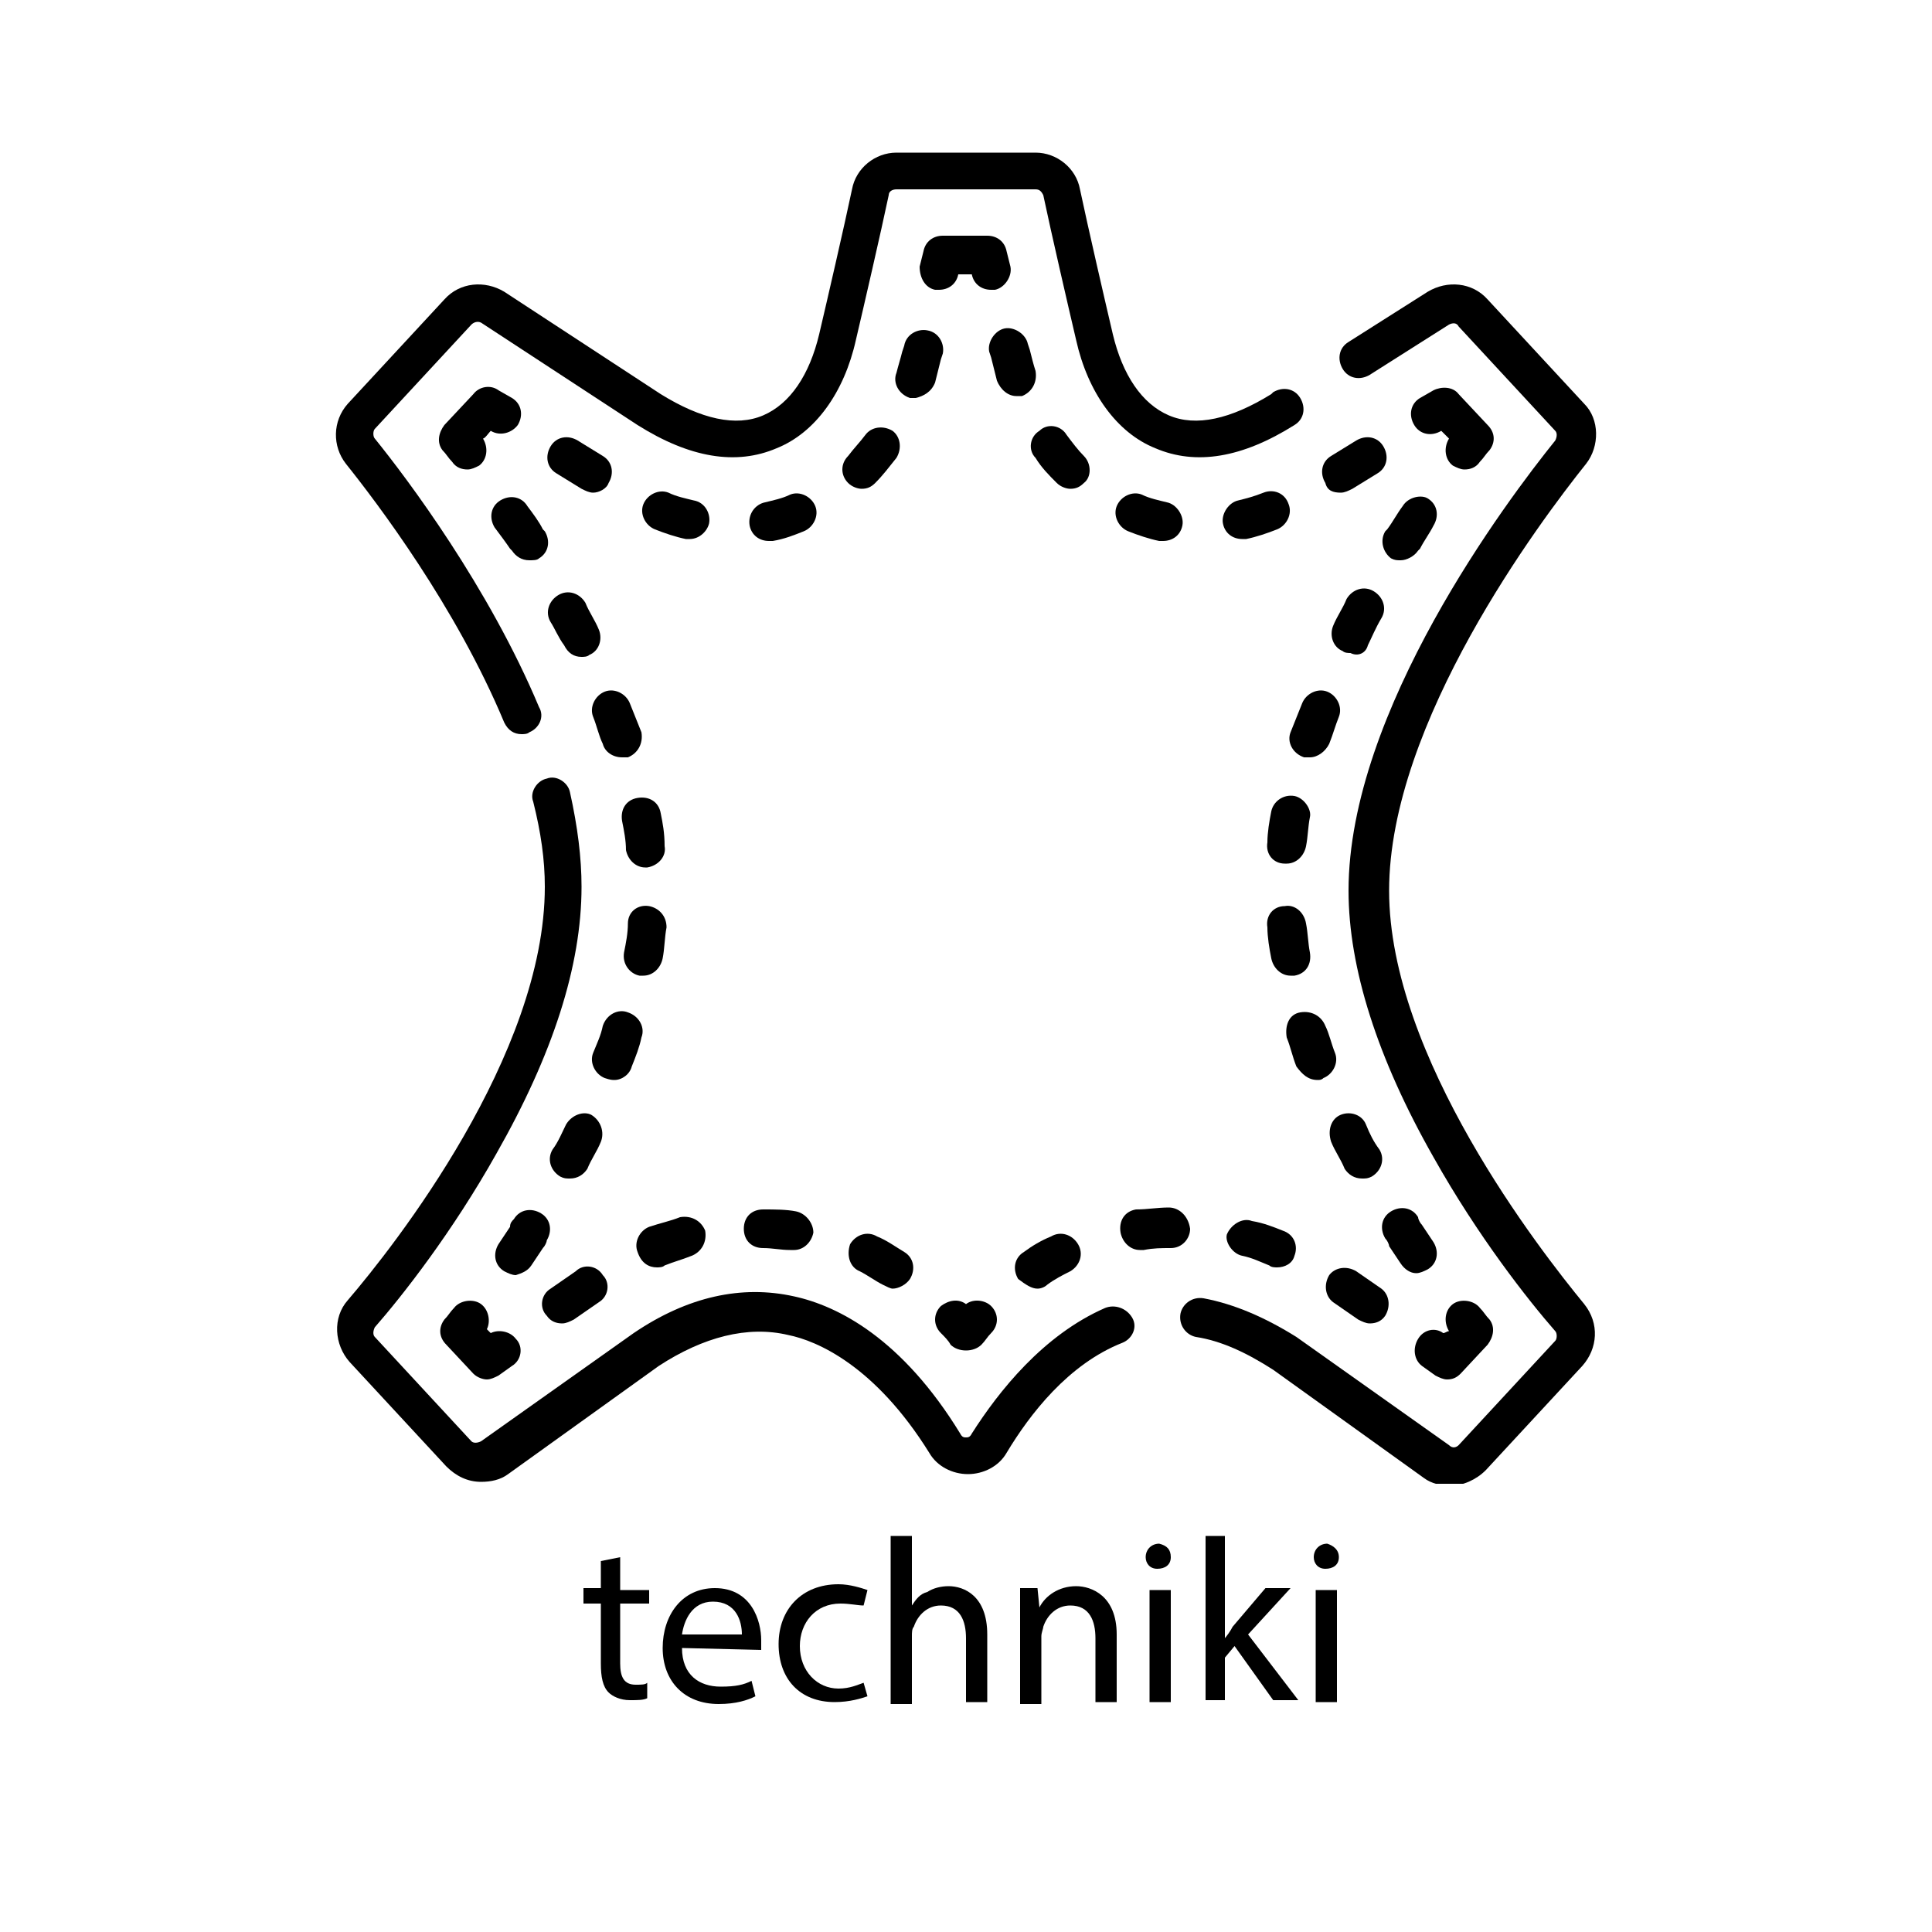 <?xml version="1.0" encoding="UTF-8"?>
<!-- Generator: Adobe Illustrator 27.8.1, SVG Export Plug-In . SVG Version: 6.00 Build 0)  -->
<svg xmlns="http://www.w3.org/2000/svg" xmlns:xlink="http://www.w3.org/1999/xlink" version="1.1" id="Warstwa_1" x="0px" y="0px" viewBox="0 0 100 100" style="enable-background:new 0 0 100 100;" xml:space="preserve">
<style type="text/css">
	.st0{clip-path:url(#SVGID_00000083796594049893670440000000548046639391796628_);}
	.st1{clip-path:url(#SVGID_00000178909109327995436760000004729994983130758786_);}
	.st2{clip-path:url(#SVGID_00000036236165989863401890000010307087215575069570_);}
</style>
<g>
	<path d="M32.1,80.6v1.7h1.5V83h-1.5v3.1c0,0.7,0.2,1.1,0.8,1.1c0.3,0,0.5,0,0.6-0.1v0.8C33.3,88,33,88,32.6,88   c-0.5,0-0.9-0.2-1.1-0.4c-0.3-0.3-0.4-0.8-0.4-1.5V83h-0.9v-0.8h0.9v-1.4L32.1,80.6z"></path>
	<path d="M35.3,85.3c0,1.4,0.9,2,2,2c0.8,0,1.2-0.1,1.6-0.3l0.2,0.8c-0.4,0.2-1,0.4-1.9,0.4c-1.8,0-2.9-1.2-2.9-2.9s1-3.1,2.7-3.1   c1.9,0,2.4,1.7,2.4,2.7c0,0.2,0,0.4,0,0.5L35.3,85.3L35.3,85.3z M38.4,84.6c0-0.7-0.3-1.7-1.5-1.7c-1.1,0-1.5,1-1.6,1.7H38.4z"></path>
	<path d="M44.9,87.8c-0.3,0.1-0.9,0.3-1.7,0.3c-1.8,0-2.9-1.2-2.9-3s1.2-3.1,3.1-3.1c0.6,0,1.2,0.2,1.5,0.3l-0.2,0.8   c-0.3,0-0.7-0.1-1.2-0.1c-1.3,0-2.1,1-2.1,2.2c0,1.3,0.9,2.2,2,2.2c0.6,0,1-0.2,1.3-0.3L44.9,87.8z"></path>
	<path d="M46.1,79.5h1.1v3.6l0,0c0.2-0.3,0.4-0.6,0.8-0.7c0.3-0.2,0.7-0.3,1.1-0.3c0.8,0,2,0.5,2,2.5v3.5H50v-3.3   c0-0.9-0.3-1.7-1.3-1.7c-0.7,0-1.2,0.5-1.4,1.1c-0.1,0.1-0.1,0.3-0.1,0.5v3.5h-1.1C46.1,88.2,46.1,79.5,46.1,79.5z"></path>
	<path d="M52.8,83.8c0-0.6,0-1.1,0-1.6h0.9l0.1,1l0,0c0.3-0.6,1-1.1,1.9-1.1c0.8,0,2.1,0.5,2.1,2.5v3.5h-1.1v-3.3   c0-0.9-0.3-1.7-1.3-1.7c-0.7,0-1.2,0.5-1.4,1.1c0,0.1-0.1,0.3-0.1,0.5v3.5h-1.1C52.8,88.2,52.8,83.8,52.8,83.8z"></path>
	<path d="M60.6,80.6c0,0.4-0.3,0.6-0.7,0.6s-0.6-0.3-0.6-0.6c0-0.4,0.3-0.7,0.7-0.7C60.4,80,60.6,80.2,60.6,80.6z M59.5,88.1v-5.8   h1.1v5.8H59.5z"></path>
	<path d="M63.3,84.9L63.3,84.9c0.2-0.2,0.4-0.5,0.5-0.7l1.7-2h1.3l-2.2,2.4l2.6,3.4h-1.3l-2-2.8l-0.5,0.6V88h-1v-8.5h1v5.4H63.3z"></path>
	<path d="M69.3,80.6c0,0.4-0.3,0.6-0.7,0.6c-0.4,0-0.6-0.3-0.6-0.6c0-0.4,0.3-0.7,0.7-0.7C69,80,69.3,80.2,69.3,80.6z M68.1,88.1   v-5.8h1.1v5.8H68.1z"></path>
</g>
<g>
	<g>
		<g>
			<defs>
				<rect id="SVGID_1_" x="17.3" y="7.8" width="65.4" height="69"></rect>
			</defs>
			<clipPath id="SVGID_00000012467258170692249760000004069864251358870179_">
				<use xlink:href="#SVGID_1_" style="overflow:visible;"></use>
			</clipPath>
			<path style="clip-path:url(#SVGID_00000012467258170692249760000004069864251358870179_);" d="M26.1,37.4     c0.2,0.4,0.5,0.6,0.9,0.6c0.1,0,0.3,0,0.4-0.1c0.5-0.2,0.8-0.8,0.5-1.3c-2.6-6.2-6.8-11.8-8.5-13.9c-0.1-0.1-0.1-0.4,0-0.5l5-5.4     c0.1-0.1,0.3-0.2,0.5-0.1L33,22l0,0c2.7,1.7,5.1,2.1,7.2,1.2c2-0.8,3.5-2.9,4.1-5.6c0.4-1.7,1.3-5.6,1.7-7.5     c0-0.2,0.2-0.3,0.4-0.3h7.2c0.2,0,0.3,0.1,0.4,0.3c0.4,1.9,1.3,5.8,1.7,7.5c0.6,2.7,2.1,4.8,4.1,5.6c2.1,0.9,4.5,0.5,7.2-1.2l0,0     v0c0.5-0.3,0.6-0.9,0.3-1.4c-0.3-0.5-0.9-0.6-1.4-0.3l-0.1,0.1c-2.1,1.3-3.9,1.7-5.3,1.1c-1.4-0.6-2.4-2.1-2.9-4.2     c-0.4-1.7-1.3-5.6-1.7-7.5c-0.2-1.1-1.2-1.9-2.3-1.9h-7.2c-1.1,0-2.1,0.8-2.3,1.9c-0.4,1.9-1.3,5.8-1.7,7.5     c-0.5,2.1-1.5,3.6-2.9,4.2s-3.2,0.2-5.3-1.1l-8.1-5.3c-1-0.6-2.3-0.5-3.1,0.4l-5,5.4c-0.8,0.9-0.8,2.2-0.1,3.1     C19.5,26,23.6,31.4,26.1,37.4L26.1,37.4z"></path>
		</g>
		<g>
			<defs>
				<rect id="SVGID_00000181049319475726447650000001575708058715491988_" x="17.3" y="7.8" width="65.4" height="69"></rect>
			</defs>
			<clipPath id="SVGID_00000121986724615312389420000007705006869193008798_">
				<use xlink:href="#SVGID_00000181049319475726447650000001575708058715491988_" style="overflow:visible;"></use>
			</clipPath>
			<path style="clip-path:url(#SVGID_00000121986724615312389420000007705006869193008798_);" d="M57.2,67.7     c-3.2,1.4-5.5,4.3-6.9,6.5c-0.1,0.2-0.2,0.2-0.3,0.2s-0.2,0-0.3-0.2c-3-4.9-6.3-6.6-8.6-7.1c-2.7-0.6-5.5,0-8.3,1.9l0,0l-7.9,5.6     c-0.2,0.1-0.4,0.1-0.5,0l-5-5.4c-0.1-0.1-0.1-0.3,0-0.5c1.4-1.6,4-4.9,6.3-9c2.9-5.1,4.4-9.7,4.4-13.8c0-1.5-0.2-3.1-0.6-4.9     c-0.1-0.5-0.7-0.9-1.2-0.7c-0.5,0.1-0.9,0.7-0.7,1.2c0.4,1.6,0.6,3,0.6,4.4c0,8.7-7.8,18.6-10.2,21.4c-0.8,0.9-0.7,2.3,0.1,3.2     l5,5.4c0.5,0.5,1.1,0.8,1.8,0.8c0.5,0,1-0.1,1.4-0.4l7.8-5.6c2.3-1.5,4.6-2.1,6.7-1.6c1.5,0.3,4.5,1.6,7.3,6.1     c0.4,0.7,1.2,1.1,2,1.1s1.6-0.4,2-1.1c1.2-2,3.2-4.6,6-5.7c0.5-0.2,0.8-0.8,0.5-1.3S57.7,67.5,57.2,67.7L57.2,67.7z"></path>
		</g>
		<g>
			<defs>
				<rect id="SVGID_00000067204456020835518900000012792432880606095243_" x="17.3" y="7.8" width="65.4" height="69"></rect>
			</defs>
			<clipPath id="SVGID_00000025405315609798919220000018271570037283412105_">
				<use xlink:href="#SVGID_00000067204456020835518900000012792432880606095243_" style="overflow:visible;"></use>
			</clipPath>
			<path style="clip-path:url(#SVGID_00000025405315609798919220000018271570037283412105_);" d="M71.9,46.1     c0-8.7,7.8-19.1,10.2-22.1c0.7-0.9,0.7-2.3-0.1-3.1l-5-5.4c-0.8-0.9-2.1-1-3.1-0.4l-4.1,2.6c-0.5,0.3-0.6,0.9-0.3,1.4     c0.3,0.5,0.9,0.6,1.4,0.3l4.1-2.6c0.2-0.1,0.4-0.1,0.5,0.1l5,5.4c0.1,0.1,0.1,0.3,0,0.5c-2.5,3.1-10.7,14-10.7,23.3     c0,4,1.5,8.7,4.4,13.8c2.3,4.1,4.9,7.4,6.3,9c0.1,0.1,0.1,0.4,0,0.5l-5,5.4c-0.1,0.1-0.3,0.2-0.5,0l-7.9-5.6l0,0     c-1.6-1-3.2-1.7-4.8-2c-0.6-0.1-1.1,0.3-1.2,0.8c-0.1,0.6,0.3,1.1,0.8,1.2c1.3,0.2,2.6,0.8,4,1.7l7.8,5.6     c0.4,0.3,0.9,0.4,1.4,0.4c0.6,0,1.3-0.3,1.8-0.8l5-5.4c0.8-0.9,0.9-2.2,0.1-3.2C79.7,64.7,71.9,54.7,71.9,46.1L71.9,46.1z"></path>
		</g>
	</g>
	<path d="M49.2,69.6c0.2,0.2,0.5,0.3,0.8,0.3s0.6-0.1,0.8-0.3c0.2-0.2,0.3-0.4,0.5-0.6c0.4-0.4,0.4-1,0-1.4   c-0.3-0.3-0.9-0.4-1.3-0.1c-0.4-0.3-0.9-0.2-1.3,0.1c-0.4,0.4-0.4,1,0,1.4C48.9,69.2,49.1,69.4,49.2,69.6L49.2,69.6z"></path>
	<path d="M41.2,62.7c-0.5-0.1-1.1-0.1-1.7-0.1c-0.6,0-1,0.4-1,1c0,0.6,0.4,1,1,1c0.5,0,0.9,0.1,1.4,0.1c0.1,0,0.1,0,0.2,0   c0.5,0,0.9-0.4,1-0.9C42.1,63.3,41.7,62.8,41.2,62.7L41.2,62.7z"></path>
	<path d="M29.1,68.5c0.2,0,0.4-0.1,0.6-0.2l1.3-0.9c0.5-0.3,0.6-1,0.2-1.4c-0.3-0.5-1-0.6-1.4-0.2l-1.3,0.9c-0.5,0.3-0.6,1-0.2,1.4   C28.5,68.4,28.8,68.5,29.1,68.5L29.1,68.5z"></path>
	<path d="M44.5,65.8c0.4,0.2,0.8,0.5,1.2,0.7c0.2,0.1,0.4,0.2,0.5,0.2c0.3,0,0.7-0.2,0.9-0.5c0.3-0.5,0.2-1.1-0.3-1.4   s-0.9-0.6-1.4-0.8c-0.5-0.3-1.1-0.1-1.4,0.4C43.8,65,44,65.6,44.5,65.8L44.5,65.8z"></path>
	<path d="M34,65.6c0.1,0,0.3,0,0.4-0.1c0.5-0.2,0.9-0.3,1.4-0.5s0.8-0.7,0.7-1.3c-0.2-0.5-0.7-0.8-1.3-0.7c-0.5,0.2-1,0.3-1.6,0.5   c-0.5,0.2-0.8,0.8-0.6,1.3C33.2,65.4,33.6,65.6,34,65.6L34,65.6z"></path>
	<path d="M24.9,67.5c-0.4-0.3-1.1-0.2-1.4,0.2c-0.2,0.2-0.3,0.4-0.5,0.6c-0.3,0.4-0.3,0.9,0.1,1.3l1.4,1.5c0.2,0.2,0.5,0.3,0.7,0.3   s0.4-0.1,0.6-0.2l0.7-0.5c0.5-0.3,0.6-1,0.2-1.4c-0.3-0.4-0.9-0.5-1.3-0.3c0,0-0.1-0.1-0.2-0.2C25.4,68.4,25.3,67.8,24.9,67.5   L24.9,67.5z"></path>
	<path d="M27.5,65.5c0.2-0.3,0.4-0.6,0.6-0.9c0.1-0.1,0.2-0.3,0.2-0.4c0.3-0.5,0.2-1.1-0.3-1.4c-0.5-0.3-1.1-0.2-1.4,0.3   c-0.1,0.1-0.2,0.2-0.2,0.4c-0.2,0.3-0.4,0.6-0.6,0.9c-0.3,0.5-0.2,1.1,0.3,1.4c0.2,0.1,0.4,0.2,0.6,0.2   C27,65.9,27.3,65.8,27.5,65.5L27.5,65.5z"></path>
	<path d="M26.4,28.4l0.1,0.1c0.2,0.3,0.5,0.5,0.9,0.5c0.2,0,0.4,0,0.5-0.1c0.5-0.3,0.6-0.9,0.3-1.4l-0.1-0.1   c-0.2-0.4-0.5-0.8-0.8-1.2c-0.3-0.5-0.9-0.6-1.4-0.3c-0.5,0.3-0.6,0.9-0.3,1.4C25.9,27.7,26.2,28.1,26.4,28.4L26.4,28.4z"></path>
	<path d="M32.6,36.4c-0.2-0.5-0.8-0.8-1.3-0.6s-0.8,0.8-0.6,1.3c0.2,0.5,0.3,1,0.5,1.4c0.1,0.4,0.5,0.7,1,0.7c0.1,0,0.2,0,0.3,0   c0.5-0.2,0.8-0.7,0.7-1.3C33,37.4,32.8,36.9,32.6,36.4L32.6,36.4z"></path>
	<path d="M29.3,58.2c-0.2,0.4-0.4,0.9-0.7,1.3c-0.3,0.5-0.1,1.1,0.4,1.4c0.2,0.1,0.3,0.1,0.5,0.1c0.4,0,0.7-0.2,0.9-0.5   c0.2-0.5,0.5-0.9,0.7-1.4s0-1.1-0.5-1.4C30.2,57.5,29.6,57.7,29.3,58.2L29.3,58.2z"></path>
	<path d="M31.8,55.9c0.4,0,0.8-0.3,0.9-0.7c0.2-0.5,0.4-1,0.5-1.5c0.2-0.5-0.1-1.1-0.7-1.3c-0.5-0.2-1.1,0.1-1.3,0.7   c-0.1,0.5-0.3,0.9-0.5,1.4s0.1,1.1,0.6,1.3C31.6,55.9,31.7,55.9,31.8,55.9L31.8,55.9z"></path>
	<path d="M29.2,33.4c0.2,0.4,0.5,0.6,0.9,0.6c0.1,0,0.3,0,0.4-0.1c0.5-0.2,0.7-0.8,0.5-1.3s-0.5-0.9-0.7-1.4   c-0.3-0.5-0.9-0.7-1.4-0.4c-0.5,0.3-0.7,0.9-0.4,1.4C28.7,32.5,28.9,33,29.2,33.4L29.2,33.4z"></path>
	<path d="M34.2,42.1c-0.1-0.6-0.6-0.9-1.2-0.8c-0.6,0.1-0.9,0.6-0.8,1.2c0.1,0.5,0.2,1,0.2,1.5c0.1,0.5,0.5,0.9,1,0.9h0.1   c0.6-0.1,1-0.6,0.9-1.1C34.4,43.1,34.3,42.6,34.2,42.1L34.2,42.1z"></path>
	<path d="M32.5,47.8c0,0.5-0.1,1-0.2,1.5c-0.1,0.6,0.3,1.1,0.8,1.2c0.1,0,0.1,0,0.2,0c0.5,0,0.9-0.4,1-0.9s0.1-1.1,0.2-1.6   c0-0.6-0.4-1-0.9-1.1C33,46.8,32.5,47.2,32.5,47.8L32.5,47.8z"></path>
	<path d="M25.4,22.3c0.5,0.3,1.1,0.1,1.4-0.3c0.3-0.5,0.2-1.1-0.3-1.4l-0.7-0.4c-0.4-0.3-1-0.2-1.3,0.2L23,22   c-0.3,0.4-0.4,0.9-0.1,1.3c0.2,0.2,0.3,0.4,0.5,0.6c0.2,0.3,0.5,0.4,0.8,0.4c0.2,0,0.4-0.1,0.6-0.2c0.4-0.3,0.5-0.9,0.2-1.4   C25.1,22.7,25.3,22.4,25.4,22.3L25.4,22.3z"></path>
	<path d="M28.8,24.5l1.3,0.8c0.2,0.1,0.4,0.2,0.6,0.2c0.3,0,0.7-0.2,0.8-0.5c0.3-0.5,0.2-1.1-0.3-1.4l-1.3-0.8   c-0.5-0.3-1.1-0.2-1.4,0.3S28.3,24.2,28.8,24.5L28.8,24.5z"></path>
	<path d="M48.4,19.8c0.1-0.4,0.2-0.8,0.3-1.2l0.1-0.3c0.1-0.5-0.2-1.1-0.8-1.2c-0.5-0.1-1.1,0.2-1.2,0.8l-0.1,0.3   c-0.1,0.4-0.2,0.7-0.3,1.1c-0.2,0.5,0.1,1.1,0.7,1.3c0.1,0,0.2,0,0.3,0C47.8,20.5,48.2,20.3,48.4,19.8L48.4,19.8z"></path>
	<path d="M45.3,25c0.4-0.4,0.7-0.8,1.1-1.3c0.3-0.5,0.2-1.1-0.2-1.4c-0.5-0.3-1.1-0.2-1.4,0.2c-0.3,0.4-0.6,0.7-0.9,1.1   c-0.4,0.4-0.4,1,0,1.4c0.2,0.2,0.5,0.3,0.7,0.3C44.9,25.3,45.1,25.2,45.3,25L45.3,25z"></path>
	<path d="M36.7,27.1c0.1-0.5-0.2-1.1-0.8-1.2c-0.4-0.1-0.9-0.2-1.3-0.4c-0.5-0.2-1.1,0.1-1.3,0.6s0.1,1.1,0.6,1.3   c0.5,0.2,1.1,0.4,1.6,0.5c0.1,0,0.2,0,0.2,0C36.2,27.9,36.6,27.5,36.7,27.1L36.7,27.1z"></path>
	<path d="M42.2,26.2c-0.2-0.5-0.8-0.8-1.3-0.6c-0.4,0.2-0.9,0.3-1.3,0.4c-0.5,0.1-0.9,0.6-0.8,1.2c0.1,0.5,0.5,0.8,1,0.8   c0.1,0,0.1,0,0.2,0c0.6-0.1,1.1-0.3,1.6-0.5C42.1,27.3,42.4,26.7,42.2,26.2L42.2,26.2z"></path>
	<path d="M48.4,15c0.1,0,0.1,0,0.2,0c0.5,0,0.9-0.3,1-0.8c0.1,0,0.6,0,0.7,0c0.1,0.5,0.5,0.8,1,0.8c0.1,0,0.1,0,0.2,0   c0.5-0.1,0.9-0.7,0.8-1.2L52.1,13c-0.1-0.5-0.5-0.8-1-0.8h-2.3c-0.5,0-0.9,0.3-1,0.8l-0.2,0.8C47.6,14.4,47.9,14.9,48.4,15L48.4,15   z"></path>
	<path d="M59.1,25.6c-0.5-0.2-1.1,0.1-1.3,0.6s0.1,1.1,0.6,1.3c0.5,0.2,1.1,0.4,1.6,0.5c0.1,0,0.1,0,0.2,0c0.5,0,0.9-0.3,1-0.8   s-0.3-1.1-0.8-1.2C60,25.9,59.5,25.8,59.1,25.6L59.1,25.6z"></path>
	<path d="M69.4,25.5c0.2,0,0.4-0.1,0.6-0.2l1.3-0.8c0.5-0.3,0.6-0.9,0.3-1.4c-0.3-0.5-0.9-0.6-1.4-0.3l-1.3,0.8   c-0.5,0.3-0.6,0.9-0.3,1.4C68.7,25.4,69,25.5,69.4,25.5L69.4,25.5z"></path>
	<path d="M56.1,23.6c-0.3-0.3-0.6-0.7-0.9-1.1c-0.3-0.5-1-0.6-1.4-0.2c-0.5,0.3-0.6,1-0.2,1.4c0.3,0.5,0.7,0.9,1.1,1.3   c0.2,0.2,0.5,0.3,0.7,0.3c0.3,0,0.5-0.1,0.7-0.3C56.5,24.7,56.5,24,56.1,23.6L56.1,23.6z"></path>
	<path d="M65.4,25.5c-0.5,0.2-0.9,0.3-1.3,0.4c-0.5,0.1-0.9,0.7-0.8,1.2c0.1,0.5,0.5,0.8,1,0.8c0.1,0,0.2,0,0.2,0   c0.5-0.1,1.1-0.3,1.6-0.5s0.8-0.8,0.6-1.3C66.5,25.5,65.9,25.3,65.4,25.5L65.4,25.5z"></path>
	<path d="M52.6,20.5c0.1,0,0.2,0,0.3,0c0.5-0.2,0.8-0.7,0.7-1.3c-0.1-0.3-0.2-0.7-0.3-1.1l-0.1-0.3c-0.1-0.5-0.7-0.9-1.2-0.8   s-0.9,0.7-0.8,1.2l0.1,0.3c0.1,0.4,0.2,0.8,0.3,1.2C51.8,20.2,52.2,20.5,52.6,20.5L52.6,20.5z"></path>
	<path d="M75.2,24.1c0.2,0.1,0.4,0.2,0.6,0.2c0.3,0,0.6-0.1,0.8-0.4c0.2-0.2,0.3-0.4,0.5-0.6c0.3-0.4,0.3-0.9-0.1-1.3l-1.5-1.6   c-0.3-0.4-0.9-0.4-1.3-0.2l-0.7,0.4c-0.5,0.3-0.6,0.9-0.3,1.4c0.3,0.5,0.9,0.6,1.4,0.3c0.1,0.1,0.3,0.3,0.4,0.4   C74.7,23.2,74.8,23.8,75.2,24.1L75.2,24.1z"></path>
	<path d="M66.5,46.9c-0.6,0-1,0.5-0.9,1.1c0,0.5,0.1,1.1,0.2,1.6s0.5,0.9,1,0.9c0.1,0,0.1,0,0.2,0c0.6-0.1,0.9-0.6,0.8-1.2   c-0.1-0.5-0.1-1-0.2-1.5C67.5,47.2,67,46.8,66.5,46.9L66.5,46.9z"></path>
	<path d="M67,41.2c-0.6-0.1-1.1,0.3-1.2,0.8s-0.2,1.1-0.2,1.6c-0.1,0.6,0.3,1.1,0.9,1.1h0.1c0.5,0,0.9-0.4,1-0.9s0.1-1,0.2-1.5   C67.9,41.9,67.5,41.3,67,41.2L67,41.2z"></path>
	<path d="M66.8,37.9c-0.2,0.5,0.1,1.1,0.7,1.3c0.1,0,0.2,0,0.3,0c0.4,0,0.8-0.3,1-0.7c0.2-0.5,0.3-0.9,0.5-1.4s-0.1-1.1-0.6-1.3   s-1.1,0.1-1.3,0.6C67.2,36.9,67,37.4,66.8,37.9L66.8,37.9z"></path>
	<path d="M72.6,26.2c-0.3,0.4-0.5,0.8-0.8,1.2l-0.1,0.1c-0.3,0.5-0.1,1.1,0.3,1.4c0.2,0.1,0.3,0.1,0.5,0.1c0.3,0,0.7-0.2,0.9-0.5   l0.1-0.1c0.2-0.4,0.5-0.8,0.7-1.2c0.3-0.5,0.2-1.1-0.3-1.4C73.6,25.6,72.9,25.7,72.6,26.2L72.6,26.2z"></path>
	<path d="M73.6,63.4c-0.1-0.1-0.2-0.3-0.2-0.4c-0.3-0.5-0.9-0.6-1.4-0.3s-0.6,0.9-0.3,1.4c0.1,0.1,0.2,0.3,0.2,0.4   c0.2,0.3,0.4,0.6,0.6,0.9s0.5,0.5,0.8,0.5c0.2,0,0.4-0.1,0.6-0.2c0.5-0.3,0.6-0.9,0.3-1.4C74,64,73.8,63.7,73.6,63.4L73.6,63.4z"></path>
	<path d="M70.8,33.4c0.2-0.4,0.4-0.9,0.7-1.4c0.3-0.5,0.1-1.1-0.4-1.4S70,30.5,69.7,31c-0.2,0.5-0.5,0.9-0.7,1.4   c-0.2,0.5,0,1.1,0.5,1.3c0.1,0.1,0.3,0.1,0.4,0.1C70.3,34,70.7,33.8,70.8,33.4L70.8,33.4z"></path>
	<path d="M70.7,58.2c-0.2-0.5-0.8-0.7-1.3-0.5s-0.7,0.8-0.5,1.4c0.2,0.5,0.5,0.9,0.7,1.4c0.2,0.3,0.5,0.5,0.9,0.5   c0.2,0,0.3,0,0.5-0.1c0.5-0.3,0.7-0.9,0.4-1.4C71.1,59.1,70.9,58.7,70.7,58.2L70.7,58.2z"></path>
	<path d="M68.2,55.9c0.1,0,0.2,0,0.3-0.1c0.5-0.2,0.8-0.8,0.6-1.3c-0.2-0.5-0.3-1-0.5-1.4c-0.2-0.5-0.7-0.8-1.3-0.7   s-0.8,0.7-0.7,1.3c0.2,0.5,0.3,1,0.5,1.5C67.4,55.6,67.7,55.9,68.2,55.9L68.2,55.9z"></path>
	<path d="M74.7,69c-0.4-0.3-1-0.2-1.3,0.3s-0.2,1.1,0.2,1.4l0.7,0.5c0.2,0.1,0.4,0.2,0.6,0.2c0.3,0,0.5-0.1,0.7-0.3l1.4-1.5   c0.3-0.4,0.4-0.9,0.1-1.3c-0.2-0.2-0.3-0.4-0.5-0.6c-0.3-0.4-1-0.5-1.4-0.2s-0.5,0.9-0.2,1.4C74.9,68.9,74.8,69,74.7,69L74.7,69z"></path>
	<path d="M53.7,66.7c0.2,0,0.4-0.1,0.5-0.2c0.4-0.3,0.8-0.5,1.2-0.7c0.5-0.3,0.7-0.9,0.4-1.4s-0.9-0.7-1.4-0.4   c-0.5,0.2-1,0.5-1.4,0.8c-0.5,0.3-0.6,0.9-0.3,1.4C53.1,66.5,53.4,66.7,53.7,66.7L53.7,66.7z"></path>
	<path d="M60.5,62.5c-0.6,0-1.1,0.1-1.7,0.1c-0.6,0.1-0.9,0.6-0.8,1.2c0.1,0.5,0.5,0.9,1,0.9c0.1,0,0.1,0,0.2,0   c0.5-0.1,0.9-0.1,1.4-0.1c0.6,0,1-0.5,1-1C61.5,62.9,61,62.5,60.5,62.5L60.5,62.5z"></path>
	<path d="M64.3,65c0.5,0.1,0.9,0.3,1.4,0.5c0.1,0.1,0.3,0.1,0.4,0.1c0.4,0,0.8-0.2,0.9-0.6c0.2-0.5,0-1.1-0.6-1.3   c-0.5-0.2-1-0.4-1.6-0.5c-0.5-0.2-1.1,0.2-1.3,0.7C63.4,64.3,63.8,64.9,64.3,65L64.3,65z"></path>
	<path d="M70.2,65.8c-0.5-0.3-1.1-0.2-1.4,0.2c-0.3,0.5-0.2,1.1,0.2,1.4l1.3,0.9c0.2,0.1,0.4,0.2,0.6,0.2c0.3,0,0.6-0.1,0.8-0.4   c0.3-0.5,0.2-1.1-0.2-1.4L70.2,65.8z"></path>
</g>
</svg>
